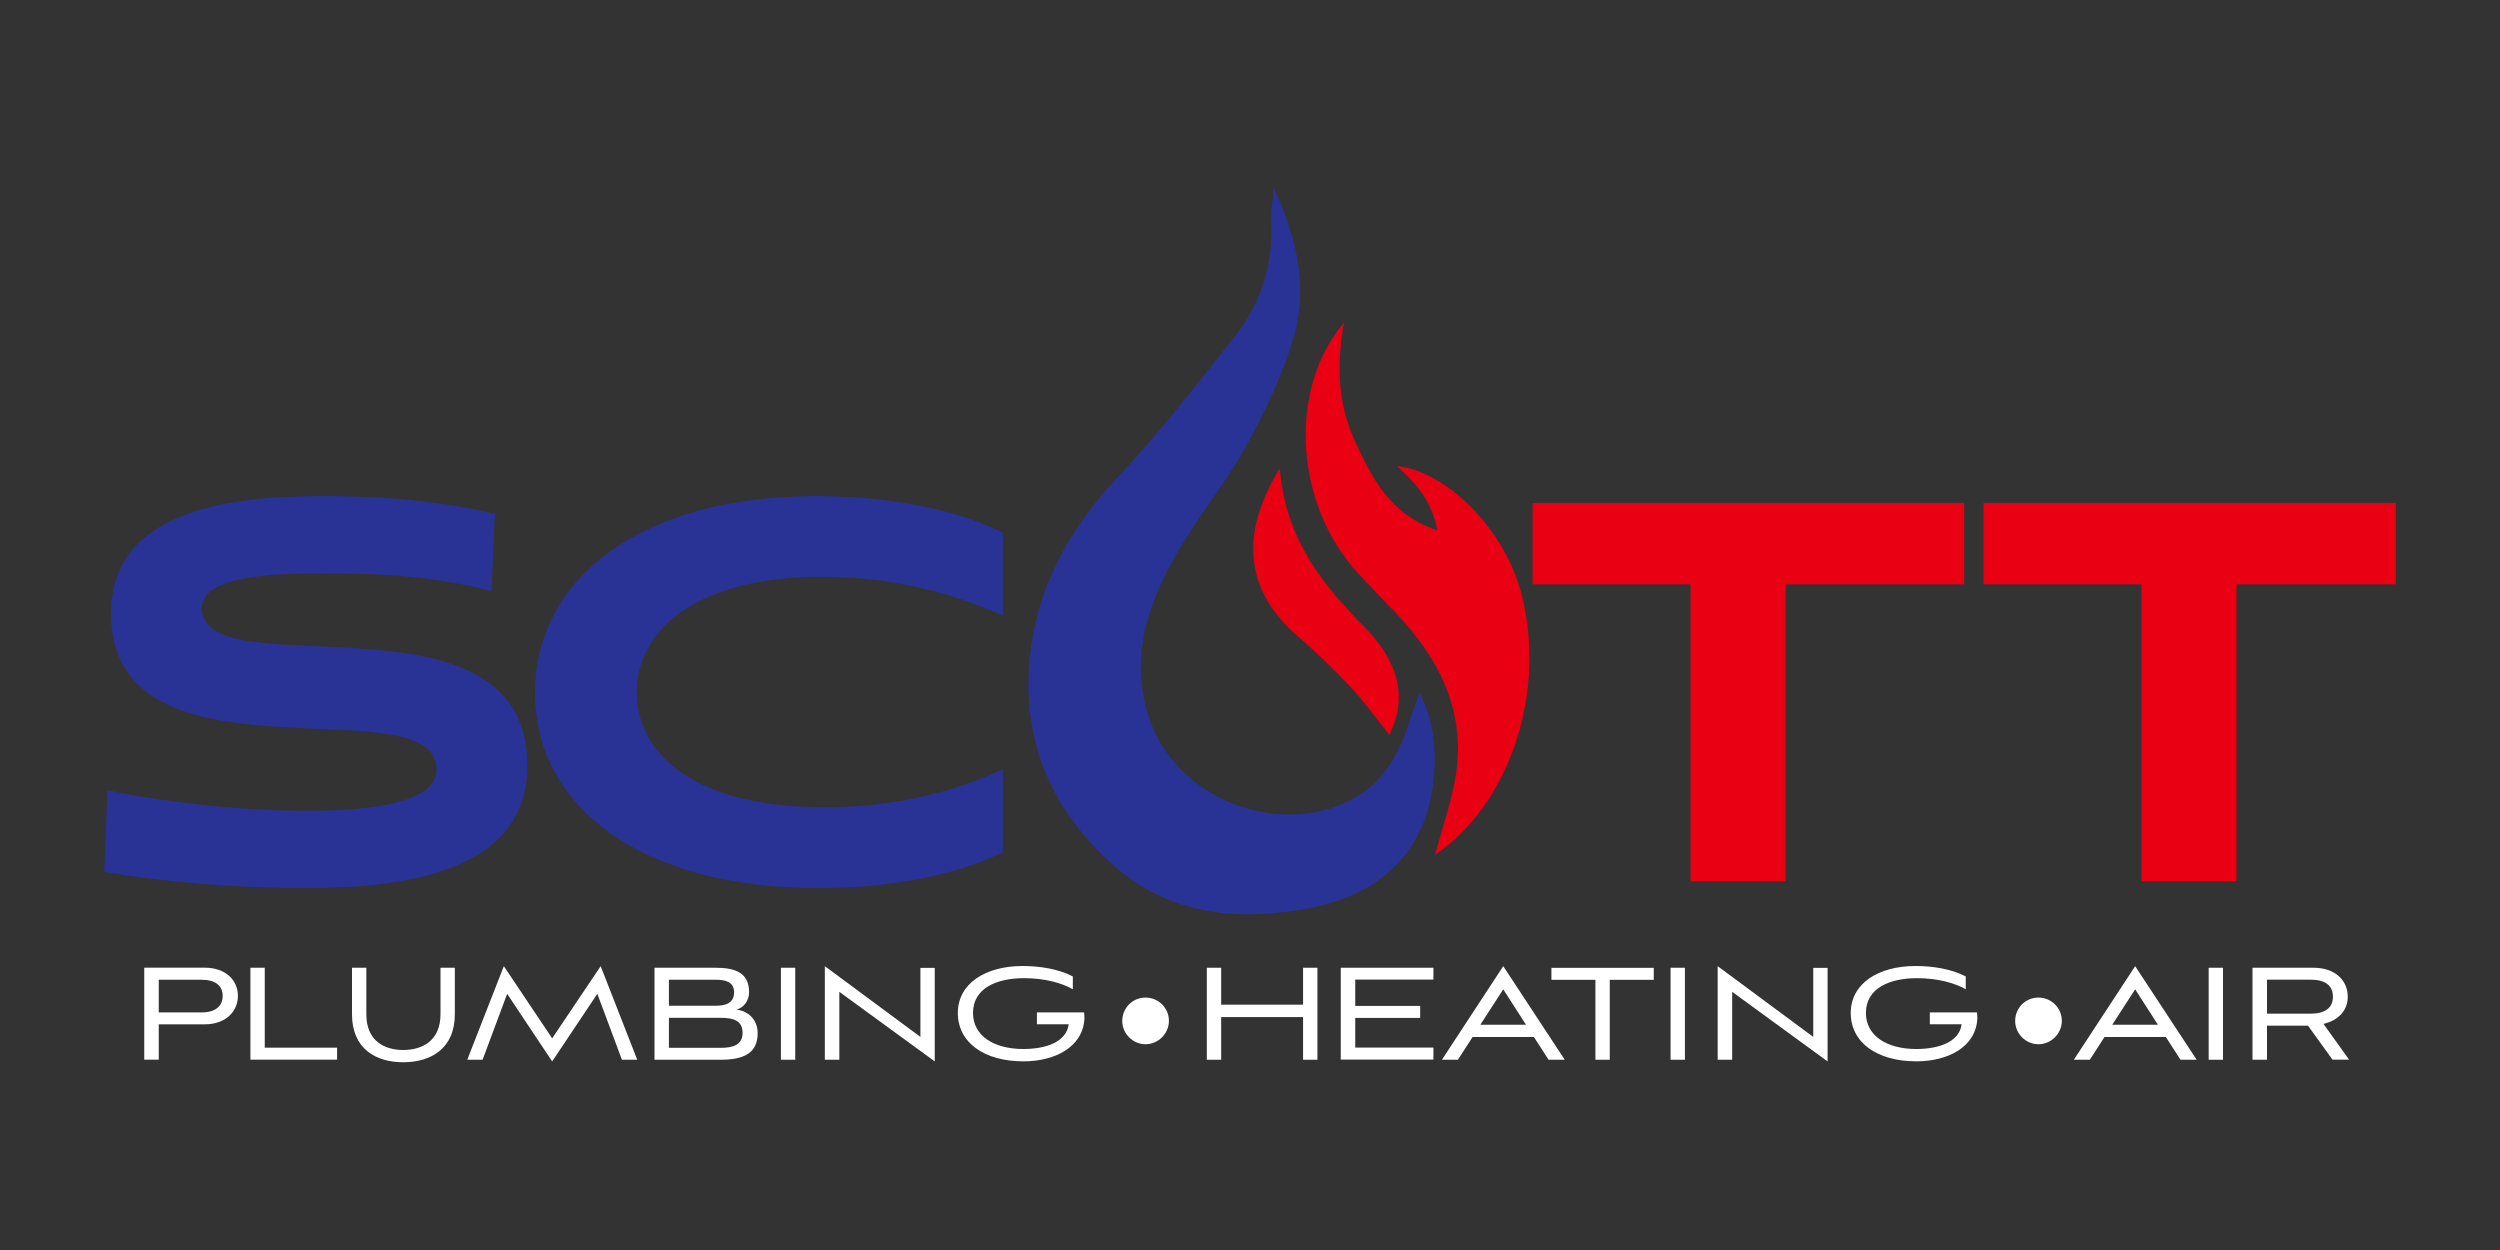 <?xml version="1.0" encoding="UTF-8"?>
<svg id="Layer_1" data-name="Layer 1" xmlns="http://www.w3.org/2000/svg" viewBox="0 0 300 150">
  <rect x="0" y="0" width="300" height="150" fill="#333333" stroke="none"/>
  <defs>
    <style>
      .cls-1 {
        fill: none;
      }

      .cls-2 {
        fill: #fff;
      }

      .cls-3 {
        fill: #283395;
      }

      .cls-4 {
        fill: #e90012;
      }
    </style>
  </defs>
  <rect class="cls-1" x="-850.17" y="-287.78" width="2000" height="725"/>
  <g>
    <g>
      <path class="cls-3" d="M170.34,83.13c1.74,3.3,2.03,6.93,1.7,10.35-.87,8.84-6.5,13.82-14.67,15.44-8.42,1.67-16.78,1.05-23.7-5.04-7.84-6.9-11.34-15.73-9.97-26.06,1.06-7.97,4.92-14.72,10.5-20.64,4.97-5.28,9.41-11.07,13.93-16.76,3.25-4.09,4.72-8.86,4.42-14.15-.05-.85.13-1.72.3-3.74,3.08,6.65,4.09,12.49,2.27,18.38-1.37,4.41-3.4,8.68-5.65,12.72-2.45,4.4-5.7,8.34-8.21,12.7-3.63,6.3-5.88,12.96-3.18,20.34,3.47,9.48,15.89,14.04,24.6,8.99,3.45-2,5.2-5.25,6.38-8.89.39-1.19,1.29-3.65,1.29-3.65Z"/>
      <path class="cls-4" d="M172.21,102.57c.96-3.62,2.05-6.61,2.51-9.7,1.15-7.66-2.06-13.83-7.13-19.22-1.53-1.63-3.12-3.21-4.63-4.86-7.61-8.28-8.46-22.07-1.69-30.06-.97,5.38-.63,10.06,1.39,14.35,1.98,4.18,3.98,8.58,9.84,10.57-.82-3.93-2.8-5.8-4.86-7.73,6.21.72,13.02,7.8,14.96,15.43,2.97,11.69-1.34,25.04-10.39,31.23Z"/>
      <path class="cls-4" d="M153.57,56.22c.74,8.65,5.21,13.96,10.24,19.1,3.48,3.55,5.41,7.88,2.9,12.86-1.56-1.96-2.94-3.92-4.56-5.65-2.03-2.17-4.19-4.25-6.43-6.2-5.98-5.21-7.27-11.76-2.16-20.11Z"/>
    </g>
    <g>
      <path class="cls-2" d="M19.05,122.93v4.23h-1.74v-11.04h7.24c2.57,0,4,1.54,4,3.38s-1.42,3.42-4,3.42h-5.5ZM19.05,117.57v3.92h5.14c1.68,0,2.53-.77,2.53-1.98s-.85-1.94-2.53-1.94h-5.14Z"/>
      <path class="cls-2" d="M30.05,127.17v-11.04h1.72v9.59h8.68v1.44h-10.4Z"/>
      <path class="cls-2" d="M52.86,116.13h1.72v5.58c0,4.13-2.89,5.76-6.19,5.76s-6.15-1.62-6.15-5.76v-5.58h1.72v5.58c0,3.24,2.22,4.29,4.43,4.29s4.47-1.05,4.47-4.29v-5.58Z"/>
      <path class="cls-2" d="M74.63,127.17l-2.95-7.91-5.42,8.11-5.4-8.11-2.95,7.91h-1.84l4.39-11.23,5.8,8.66,5.82-8.66,4.39,11.23h-1.84Z"/>
      <path class="cls-2" d="M78.54,127.17v-11.04h7.3c2.23,0,4.05.49,4.05,2.93,0,1.11-.71,1.88-1.52,2.1,1.36.12,2.55,1.17,2.55,2.81,0,2.37-1.6,3.2-4.45,3.2h-7.93ZM80.27,117.57v3.12h5.6c1.15,0,2.22-.28,2.22-1.6s-1.11-1.52-2.23-1.52h-5.58ZM80.27,122.14v3.6h6.21c1.42,0,2.63-.32,2.63-1.8s-1.13-1.8-2.61-1.8h-6.23Z"/>
      <path class="cls-2" d="M93.71,127.17v-11.04h1.72v11.04h-1.72Z"/>
      <path class="cls-2" d="M100.72,119.02v8.15h-1.74v-11.23l11.47,8.49v-8.29h1.72v11.23l-11.45-8.35Z"/>
      <path class="cls-2" d="M124.43,122.93v-1.44h5.66c.02.24.04.51.04.75-.18,3.4-3.52,5.12-7.32,5.12-4.69,0-7.87-2.24-7.87-5.8s3.34-5.64,7.77-5.64c2.04,0,4.27.34,6.03,1.25v1.54c-1.29-.73-3.3-1.33-5.85-1.33-3.3,0-6.13,1.21-6.13,4.17,0,2.79,2.57,4.33,6.03,4.33,2.67,0,5.16-.81,5.46-2.97h-3.82Z"/>
      <path class="cls-2" d="M134.67,122.52c0-1.56,1.23-2.81,2.79-2.81s2.81,1.25,2.81,2.79-1.29,2.81-2.81,2.81-2.79-1.27-2.79-2.79Z"/>
      <path class="cls-2" d="M156.37,127.17v-5.12h-9.83v5.12h-1.72v-11.04h1.72v4.43h9.83v-4.43h1.72v11.04h-1.72Z"/>
      <path class="cls-2" d="M160.89,127.17v-11.04h11.12v1.42h-9.38v3.16h7.79v1.44h-7.79v3.56h9.38v1.44h-11.12Z"/>
      <path class="cls-2" d="M184.07,124.44h-7.36l-1.76,2.73h-1.92l7.36-11.23,7.38,11.23h-1.94l-1.76-2.73ZM177.64,122.97h5.48l-2.73-4.25-2.75,4.25Z"/>
      <path class="cls-2" d="M191.45,127.17v-9.59h-5.28v-1.44h12.28v1.44h-5.28v9.59h-1.72Z"/>
      <path class="cls-2" d="M200.47,127.17v-11.04h1.72v11.04h-1.72Z"/>
      <path class="cls-2" d="M207.86,119.02v8.15h-1.74v-11.23l11.47,8.49v-8.29h1.72v11.23l-11.45-8.35Z"/>
      <path class="cls-2" d="M231.58,122.93v-1.44h5.66c.02.24.04.51.04.75-.18,3.4-3.52,5.12-7.32,5.12-4.69,0-7.87-2.24-7.87-5.8s3.34-5.64,7.77-5.64c2.04,0,4.27.34,6.03,1.25v1.54c-1.29-.73-3.3-1.33-5.85-1.33-3.3,0-6.13,1.21-6.13,4.17,0,2.79,2.57,4.33,6.03,4.33,2.67,0,5.16-.81,5.46-2.97h-3.82Z"/>
      <path class="cls-2" d="M241.82,122.52c0-1.56,1.23-2.81,2.79-2.81s2.81,1.25,2.81,2.79-1.29,2.81-2.81,2.81-2.79-1.27-2.79-2.79Z"/>
      <path class="cls-2" d="M259.9,124.44h-7.36l-1.76,2.73h-1.92l7.36-11.23,7.38,11.23h-1.94l-1.76-2.73ZM253.47,122.97h5.48l-2.73-4.25-2.75,4.25Z"/>
      <path class="cls-2" d="M265.04,127.17v-11.04h1.72v11.04h-1.72Z"/>
      <path class="cls-2" d="M279.91,127.17l-2.95-4.09h-4.92v4.09h-1.74v-11.04h7.34c2.53,0,4.09,1.48,4.09,3.48,0,1.66-1.13,2.83-2.91,3.26l3.07,4.29h-1.98ZM272.04,117.57v4.07h5.24c1.72,0,2.67-.69,2.67-2.04s-.95-2.04-2.67-2.04h-5.24Z"/>
    </g>
    <path class="cls-3" d="M58.97,70.93c-6.92-1.79-12.86-2.12-20.1-2.12-5.62,0-14.65.16-14.65,4.15,0,9.93,39.06-3.17,39.06,18.88,0,12.61-14.24,14.73-26.53,14.73-8.95,0-17.5-.81-24.25-1.95l.41-9.77c6.92,1.38,15.3,2.44,24.01,2.44,7.73,0,15.46-.98,15.46-4.96,0-10.42-39.06,2.93-39.06-18.72,0-12.53,14.57-14.08,25.31-14.08,8.79,0,15.14.81,20.75,2.12l-.41,9.28Z"/>
    <path class="cls-3" d="M120.35,102.26c-6.51,3.17-14.81,4.31-22.13,4.31-21.4,0-34.02-9.85-34.02-23.44s12.53-23.6,33.77-23.6c6.92,0,15.71,1.06,22.38,4.39v9.93c-3.66-1.55-11.07-4.64-21.65-4.64-15.87,0-22.3,6.92-22.3,13.83s6.18,13.83,22.54,13.83c11.39,0,18.64-3.34,21.4-4.56v9.93Z"/>
    <path class="cls-4" d="M202.87,105.76v-35.64h-18.96v-9.77h51.79v9.77h-21.44v35.64h-11.39Z"/>
    <path class="cls-4" d="M256.98,105.76v-35.64h-18.96v-9.77h49.48v9.77h-19.12v35.64h-11.39Z"/>
  </g>
</svg>
